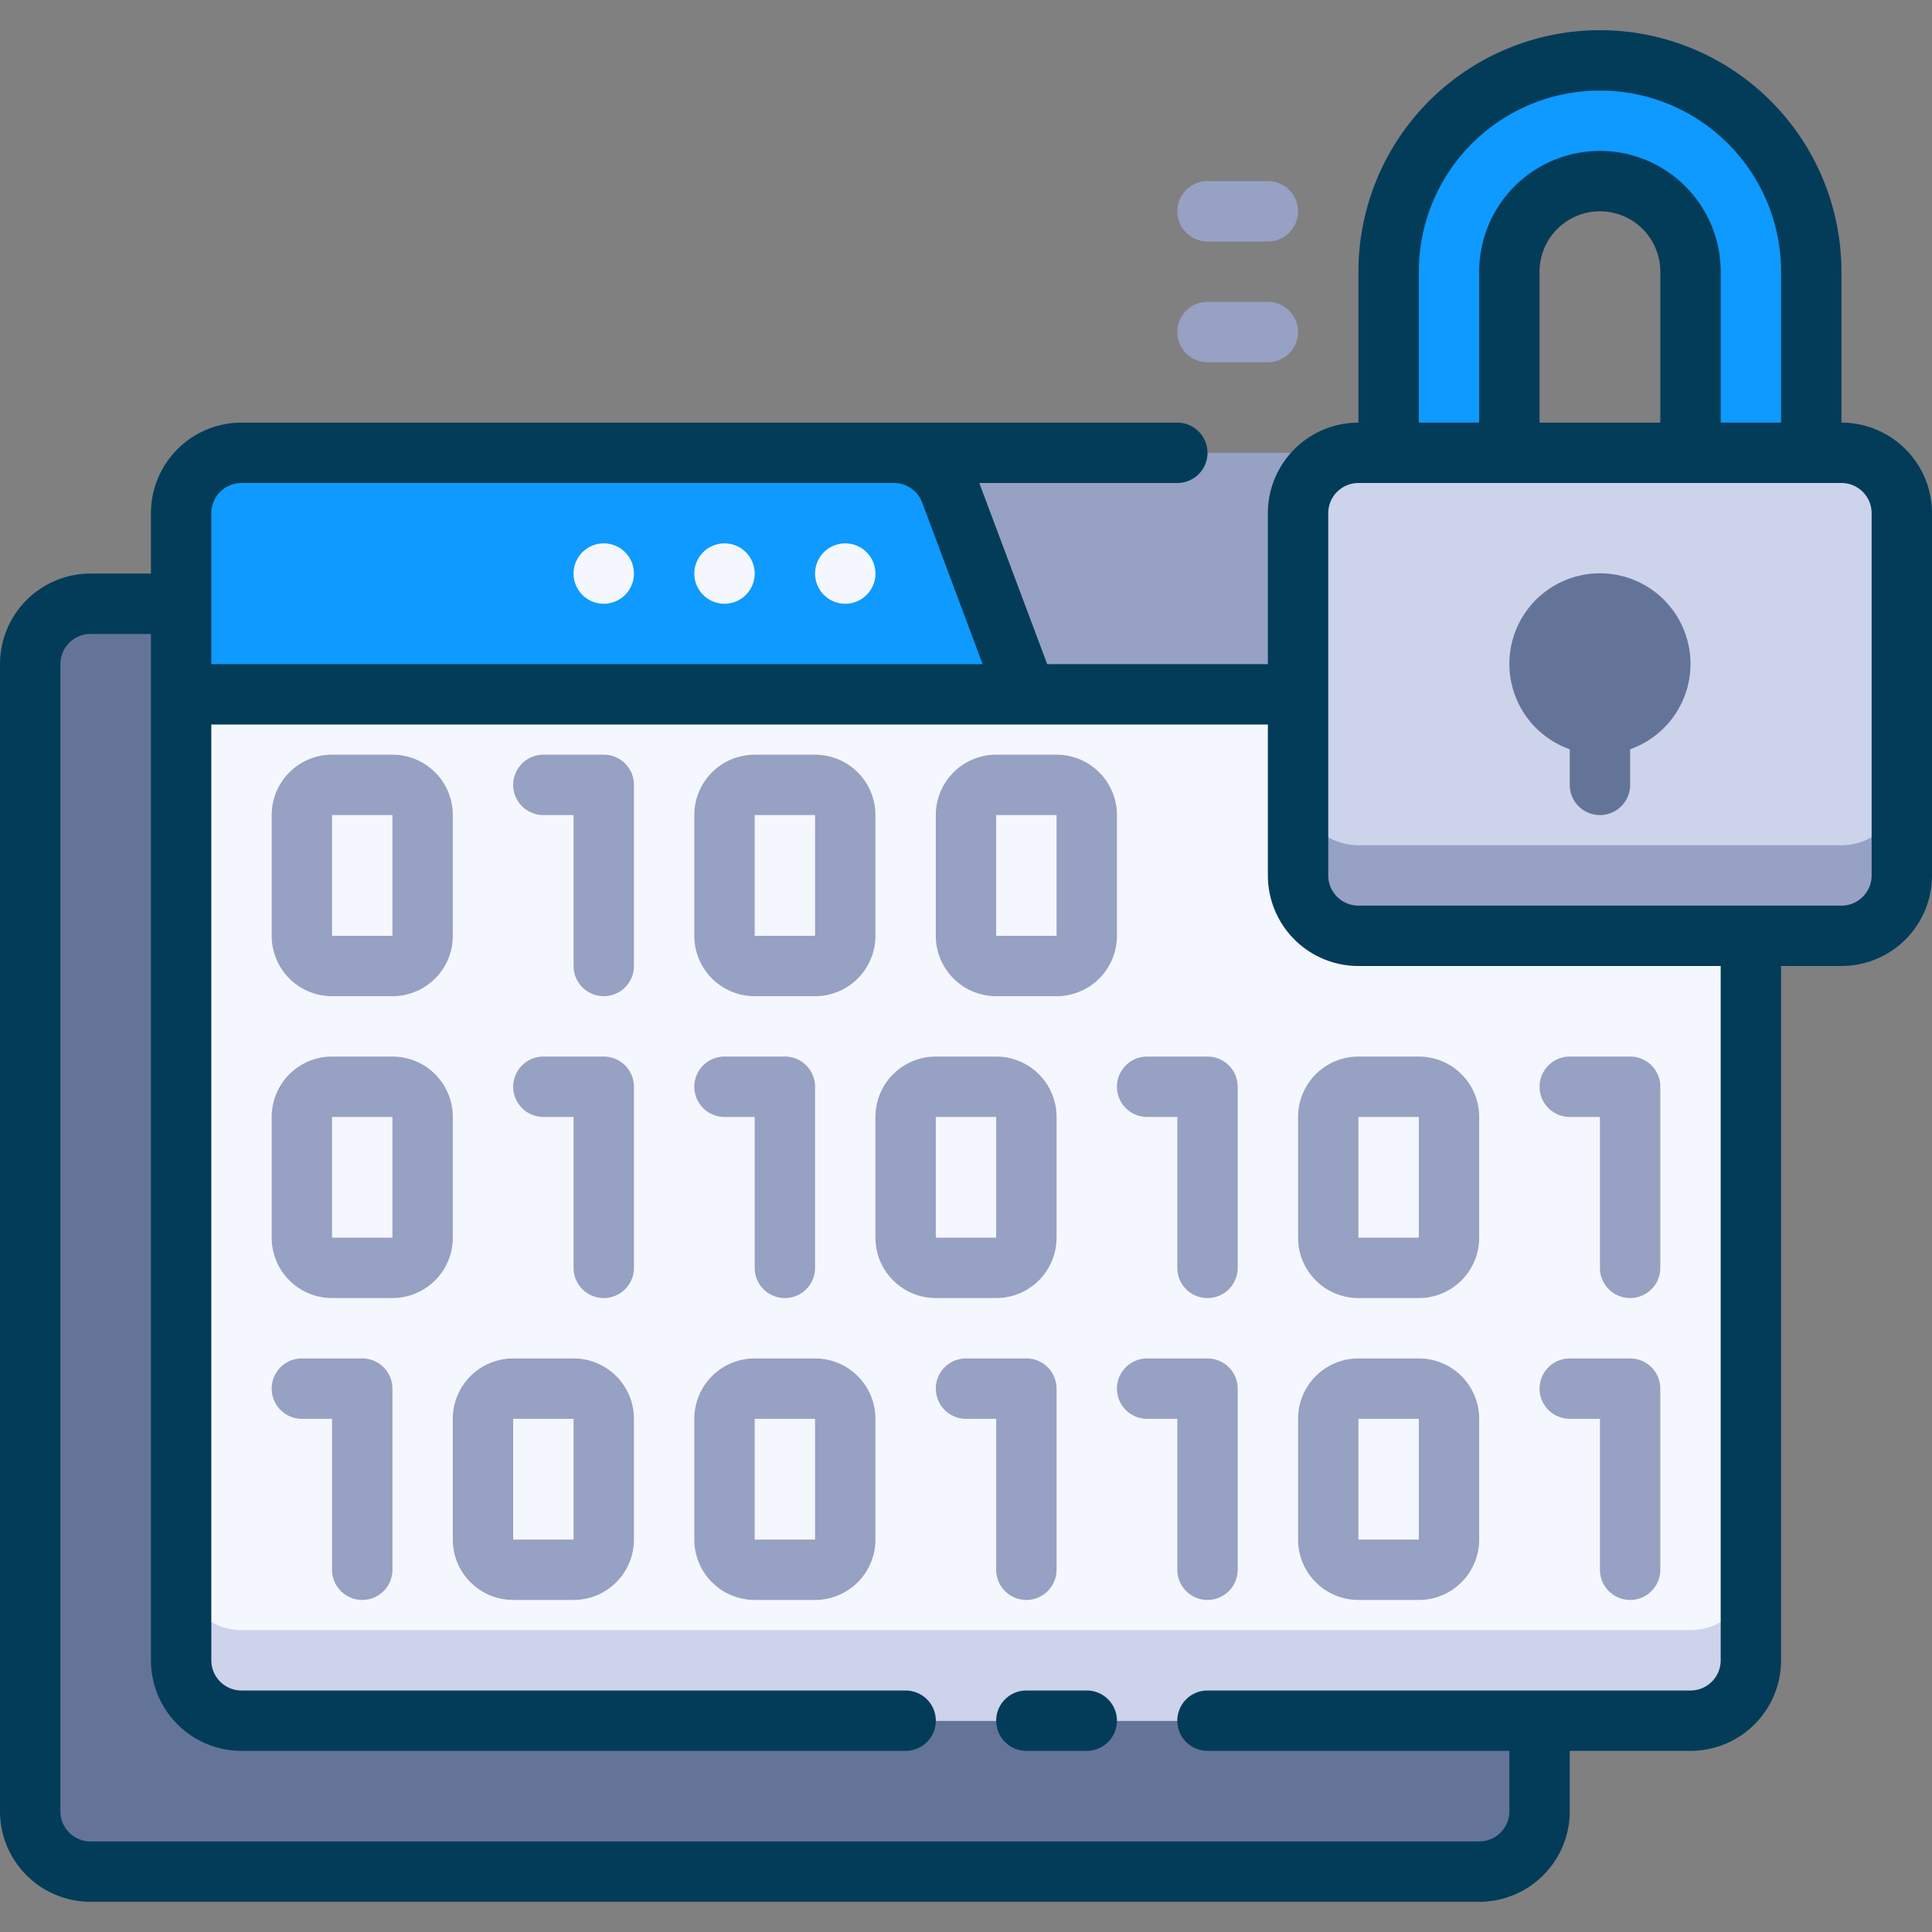 <svg xmlns="http://www.w3.org/2000/svg" version="1.1" xmlns:xlink="http://www.w3.org/1999/xlink" width="512" height="512" x="0" y="0" viewBox="0 0 64 64" style="enable-background:new 0 0 512 512" xml:space="preserve" class=""><rect x="0" y="0" width="64" height="64" fill="#808080" stroke="none"/><g><g data-name="20. Coding"><path fill="#647499" d="M3 20h48v40a2 2 0 0 1-2 2H3a2 2 0 0 1-2-2V22a2 2 0 0 1 2-2z" opacity="1" data-original="#647499"></path><path fill="#F5F7FF" d="M6 23h52v32a2 2 0 0 1-2 2H8a2 2 0 0 1-2-2V23z" opacity="1" data-original="#f5f7ff" class=""></path><path fill="#CCD3EB" d="M56 54H8a2 2 0 0 1-2-2v3a2 2 0 0 0 2 2h48a2 2 0 0 0 2-2v-3a2 2 0 0 1-2 2z" opacity="1" data-original="#ccd3eb" class=""></path><path fill="#96A1C3" d="M28 15h30v8H28z" opacity="1" data-original="#96a1c3" class=""></path><path fill="#0e9aff" d="M60 9v6h-4V9a3 3 0 0 0-6 0v6h-4V9a7 7 0 0 1 14 0z" opacity="1" data-original="#0074ff" class=""></path><rect width="20" height="16" x="43" y="15" fill="#CCD3EB" rx="2" opacity="1" data-original="#ccd3eb" class=""></rect><path fill="#96A1C3" d="M61 28H45a2 2 0 0 1-2-2v3a2 2 0 0 0 2 2h16a2 2 0 0 0 2-2v-3a2 2 0 0 1-2 2z" opacity="1" data-original="#96a1c3" class=""></path><path fill="#647499" d="M56 22a3 3 0 0 1-2 2.82V26a1 1 0 0 1-2 0v-1.18A3 3 0 1 1 56 22z" opacity="1" data-original="#647499"></path><path fill="#0e9aff" d="M34 23H6v-6a2 2 0 0 1 2-2h21.61a2 2 0 0 1 1.88 1.3z" opacity="1" data-original="#0074ff" class=""></path><path fill="#033C59" d="M36 56h-2a1 1 0 0 0 0 2h2a1 1 0 0 0 0-2z" opacity="1" data-original="#033c59" class=""></path><path fill="#033C59" d="M61 14V9a8 8 0 0 0-16 0v5a3 3 0 0 0-3 3v5h-7.31l-2.25-6H39a1 1 0 0 0 0-2H8a3 3 0 0 0-3 3v2H3a3 3 0 0 0-3 3v38a3 3 0 0 0 3 3h46a3 3 0 0 0 3-3v-2h4a3 3 0 0 0 3-3V32h2a3 3 0 0 0 3-3V17a3 3 0 0 0-3-3zM47 9a6 6 0 0 1 12 0v5h-2V9a4 4 0 0 0-8 0v5h-2zm4 5V9a2 2 0 0 1 4 0v5zM7 17a1 1 0 0 1 1-1h21.61a1 1 0 0 1 .94.65l2 5.35H7zm50 38a1 1 0 0 1-1 1H40a1 1 0 0 0 0 2h10v2a1 1 0 0 1-1 1H3a1 1 0 0 1-1-1V22a1 1 0 0 1 1-1h2v34a3 3 0 0 0 3 3h22a1 1 0 0 0 0-2H8a1 1 0 0 1-1-1V24h35v5a3 3 0 0 0 3 3h12zm5-26a1 1 0 0 1-1 1H45a1 1 0 0 1-1-1V17a1 1 0 0 1 1-1h16a1 1 0 0 1 1 1z" opacity="1" data-original="#033c59" class=""></path><path fill="#F5F7FF" d="M28 18a1 1 0 1 0 1 1 1 1 0 0 0-1-1zM24 18a1 1 0 1 0 1 1 1 1 0 0 0-1-1zM20 18a1 1 0 1 0 1 1 1 1 0 0 0-1-1z" opacity="1" data-original="#f5f7ff" class=""></path><g fill="#96A1C3"><path d="M42 10h-2a1 1 0 0 0 0 2h2a1 1 0 0 0 0-2zM40 8h2a1 1 0 0 0 0-2h-2a1 1 0 0 0 0 2zM11 33h2a2 2 0 0 0 2-2v-4a2 2 0 0 0-2-2h-2a2 2 0 0 0-2 2v4a2 2 0 0 0 2 2zm0-6h2v4h-2zM15 37a2 2 0 0 0-2-2h-2a2 2 0 0 0-2 2v4a2 2 0 0 0 2 2h2a2 2 0 0 0 2-2zm-4 4v-4h2v4zM19 45h-2a2 2 0 0 0-2 2v4a2 2 0 0 0 2 2h2a2 2 0 0 0 2-2v-4a2 2 0 0 0-2-2zm-2 6v-4h2v4zM27 45h-2a2 2 0 0 0-2 2v4a2 2 0 0 0 2 2h2a2 2 0 0 0 2-2v-4a2 2 0 0 0-2-2zm-2 6v-4h2v4zM37 27a2 2 0 0 0-2-2h-2a2 2 0 0 0-2 2v4a2 2 0 0 0 2 2h2a2 2 0 0 0 2-2zm-4 4v-4h2v4zM25 33h2a2 2 0 0 0 2-2v-4a2 2 0 0 0-2-2h-2a2 2 0 0 0-2 2v4a2 2 0 0 0 2 2zm0-6h2v4h-2zM33 35h-2a2 2 0 0 0-2 2v4a2 2 0 0 0 2 2h2a2 2 0 0 0 2-2v-4a2 2 0 0 0-2-2zm-2 6v-4h2v4zM47 35h-2a2 2 0 0 0-2 2v4a2 2 0 0 0 2 2h2a2 2 0 0 0 2-2v-4a2 2 0 0 0-2-2zm-2 6v-4h2v4zM47 45h-2a2 2 0 0 0-2 2v4a2 2 0 0 0 2 2h2a2 2 0 0 0 2-2v-4a2 2 0 0 0-2-2zm-2 6v-4h2v4zM20 25h-2a1 1 0 0 0 0 2h1v5a1 1 0 0 0 2 0v-6a1 1 0 0 0-1-1zM20 35h-2a1 1 0 0 0 0 2h1v5a1 1 0 0 0 2 0v-6a1 1 0 0 0-1-1zM12 45h-2a1 1 0 0 0 0 2h1v5a1 1 0 0 0 2 0v-6a1 1 0 0 0-1-1zM24 37h1v5a1 1 0 0 0 2 0v-6a1 1 0 0 0-1-1h-2a1 1 0 0 0 0 2zM34 45h-2a1 1 0 0 0 0 2h1v5a1 1 0 0 0 2 0v-6a1 1 0 0 0-1-1zM40 45h-2a1 1 0 0 0 0 2h1v5a1 1 0 0 0 2 0v-6a1 1 0 0 0-1-1zM54 45h-2a1 1 0 0 0 0 2h1v5a1 1 0 0 0 2 0v-6a1 1 0 0 0-1-1zM40 35h-2a1 1 0 0 0 0 2h1v5a1 1 0 0 0 2 0v-6a1 1 0 0 0-1-1zM54 35h-2a1 1 0 0 0 0 2h1v5a1 1 0 0 0 2 0v-6a1 1 0 0 0-1-1z" fill="#96A1C3" opacity="1" data-original="#96a1c3" class=""></path></g></g></g></svg>